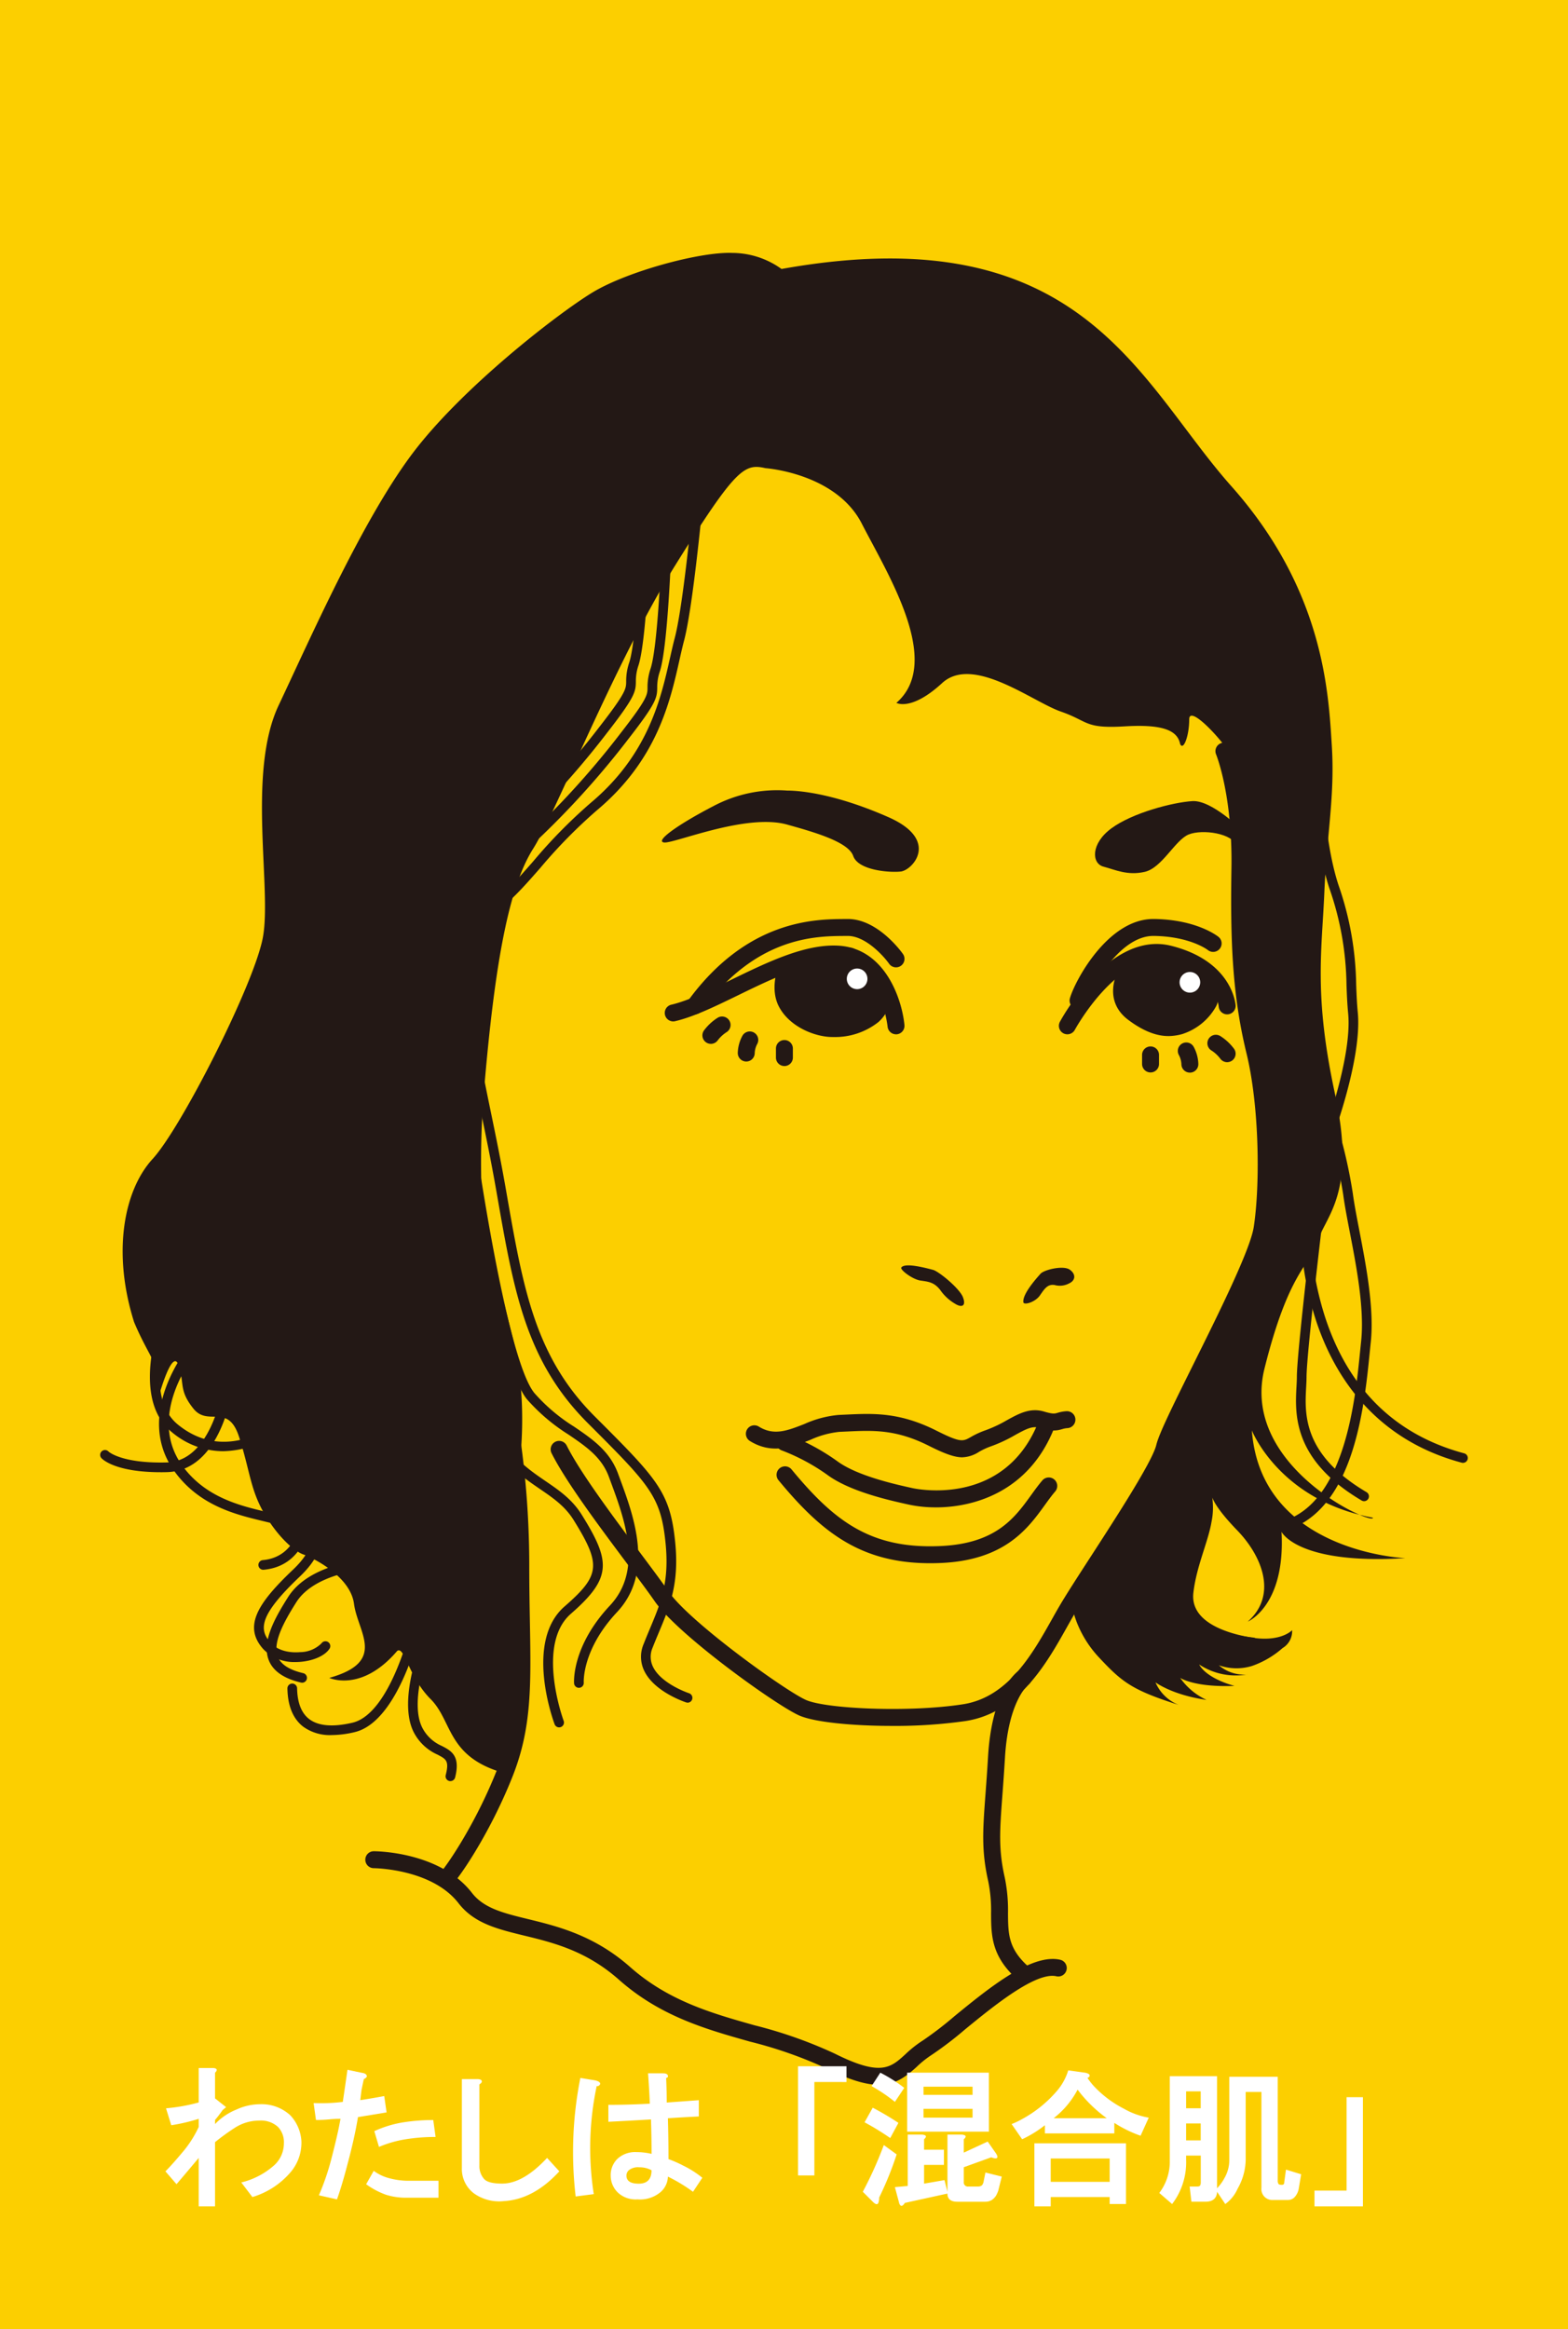 <svg xmlns="http://www.w3.org/2000/svg" width="266.284" height="395.412" viewBox="0 0 266.284 395.412">
  <g id="グループ_47" data-name="グループ 47" transform="translate(-14467.969 1455.112)">
    <rect id="長方形_21" data-name="長方形 21" width="266.284" height="395.412" transform="translate(14467.969 -1455.112)" fill="#fccf00"/>
    <path id="パス_165" data-name="パス 165" d="M810.457,292.995c-6.746,0-13.207-.632-15.784-1.778-3.9-1.735-20.544-13.639-24.518-19.38-1.115-1.61-2.8-3.858-4.744-6.462-4.617-6.176-10.365-13.861-12.776-18.683a1.438,1.438,0,0,1,2.573-1.286c2.3,4.592,7.957,12.163,12.507,18.246,1.964,2.626,3.66,4.895,4.8,6.548,3.568,5.154,19.791,16.82,23.322,18.389,3.4,1.512,17.483,2.163,26.682.732,7.654-1.19,11.782-8.539,15.1-14.443.448-.8.878-1.564,1.3-2.279,1.131-1.929,3.039-4.876,5.248-8.288,4.434-6.847,10.506-16.226,11.17-19.015.444-1.865,2.679-6.41,6.288-13.673,4.312-8.677,9.679-19.475,10.265-23.349,1.1-7.244.938-20.563-1.234-29.448-2.4-9.84-2.759-18.972-2.559-31.419.2-12.489-2.586-19.284-2.614-19.352a1.438,1.438,0,0,1,2.648-1.121c.125.295,3.055,7.357,2.843,20.519-.2,12.507.133,21.1,2.477,30.69,2.255,9.226,2.422,23.047,1.284,30.562-.655,4.319-5.9,14.881-10.534,24.2-2.919,5.873-5.675,11.419-6.066,13.059-.721,3.03-5.448,10.483-11.554,19.913-2.19,3.383-4.082,6.3-5.181,8.179-.41.7-.831,1.45-1.27,2.232-3.431,6.108-8.13,14.472-17.165,15.877a85.289,85.289,0,0,1-12.509.832" transform="translate(13809 -1455.112)" fill="#231815"/>
    <path id="パス_166" data-name="パス 166" d="M734.619,320.508a1.438,1.438,0,0,1-.889-2.57c.811-.812,5.833-7.87,9.622-17.443,3.046-7.693,2.921-14.632,2.734-25.134-.05-2.782-.107-5.935-.107-9.378a151.773,151.773,0,0,0-2.7-28.652,1.438,1.438,0,1,1,2.811-.608,154.663,154.663,0,0,1,2.761,29.26c0,3.418.056,6.557.106,9.326.193,10.849.322,18.016-2.935,26.245-3.97,10.029-9.562,18.013-10.612,18.712a1.426,1.426,0,0,1-.8.242m-.8-2.635a.728.728,0,0,0-.069.049c.022-.017.045-.033.069-.049" transform="translate(13809 -1455.112)" fill="#231815"/>
    <path id="パス_167" data-name="パス 167" d="M832.752,336.454a1.434,1.434,0,0,1-.951-.36c-4.468-3.945-4.5-7.481-4.526-11.225a24.677,24.677,0,0,0-.477-5.484c-1.183-5.238-.927-8.669-.463-14.9.135-1.809.288-3.859.43-6.276.652-11.074,4.7-14.227,5.16-14.551A1.438,1.438,0,0,1,833.6,286c-.1.082-3.4,2.809-3.963,12.382-.144,2.438-.3,4.5-.433,6.32-.458,6.146-.688,9.231.4,14.051a27.348,27.348,0,0,1,.547,6.094c.028,3.481.048,6,3.553,9.092a1.438,1.438,0,0,1-.952,2.516" transform="translate(13809 -1455.112)" fill="#231815"/>
    <path id="パス_168" data-name="パス 168" d="M808.218,353.923c-2.139,0-4.884-.776-8.778-2.723a72.78,72.78,0,0,0-13.116-4.611c-7.484-2.111-15.223-4.294-22.235-10.5-5.572-4.929-11.175-6.3-16.119-7.5-4.552-1.111-8.484-2.071-11.132-5.493-4.535-5.857-14.294-5.946-14.392-5.947a1.438,1.438,0,0,1,0-2.876c.457,0,11.258.08,16.664,7.062,2.033,2.627,5.346,3.435,9.54,4.459,5.007,1.222,11.238,2.744,17.343,8.144,6.519,5.767,13.937,7.858,21.11,9.882a76.158,76.158,0,0,1,13.622,4.806c7.829,3.915,9.481,2.41,11.983.13a19.424,19.424,0,0,1,3.012-2.378,60.213,60.213,0,0,0,5.338-4.1c5.826-4.764,13.082-10.691,17.951-9.583a1.438,1.438,0,1,1-.638,2.805c-3.509-.8-10.719,5.1-15.492,9a61.018,61.018,0,0,1-5.659,4.326,16.916,16.916,0,0,0-2.575,2.05c-1.911,1.742-3.663,3.04-6.429,3.04" transform="translate(13809 -1455.112)" fill="#231815"/>
    <path id="パス_169" data-name="パス 169" d="M868.347,282.879a1.433,1.433,0,0,1-.719-.194,37.7,37.7,0,0,1-5.7-4.233,1.438,1.438,0,0,1,1.5-2.4,37.027,37.027,0,0,0,8.312,1.936,1.438,1.438,0,0,1-.347,2.856c-.662-.081-1.3-.173-1.9-.274a1.439,1.439,0,0,1-1.144,2.313" transform="translate(13809 -1455.112)" fill="#231815"/>
    <path id="パス_170" data-name="パス 170" d="M696.885,246.362a13.554,13.554,0,0,1-8.739-3.242c-8.909-7.261.937-26.93,1.36-27.762a.822.822,0,1,1,1.465.744c-.1.192-9.674,19.317-1.787,25.743s15.945.256,16.285-.009a.822.822,0,0,1,1.014,1.293,17.293,17.293,0,0,1-9.6,3.233" transform="translate(13809 -1455.112)" fill="#231815"/>
    <path id="パス_171" data-name="パス 171" d="M709.334,260.615a.819.819,0,0,1-.7-.392c-.575-.937-2.659-1.437-5.072-2.017-4.562-1.1-10.811-2.6-15.041-8.532-6.791-9.53,2.147-20.612,2.238-20.723a.822.822,0,1,1,1.27,1.043c-.083.1-8.226,10.227-2.169,18.725,3.873,5.435,9.776,6.854,14.086,7.889,2.882.692,5.159,1.239,6.089,2.756a.821.821,0,0,1-.7,1.251" transform="translate(13809 -1455.112)" fill="#231815"/>
    <path id="パス_172" data-name="パス 172" d="M686.244,249.927c-7.543,0-9.789-2.115-10.029-2.366a.822.822,0,1,1,1.189-1.135c.009.009,2.207,2.041,9.876,1.844,7.5-.19,9.367-11.981,9.385-12.1a.822.822,0,1,1,1.625.245c-.081.542-2.093,13.274-10.968,13.5-.371.01-.73.014-1.078.014" transform="translate(13809 -1455.112)" fill="#231815"/>
    <path id="パス_173" data-name="パス 173" d="M709.174,282.152a7.247,7.247,0,0,1-5.488-2.19c-3.53-3.922-.81-7.929,5.081-13.526,2.134-2.027,3.228-3.993,3.254-5.845a4.26,4.26,0,0,0-1.063-2.941.822.822,0,0,1,1.152-1.173,5.922,5.922,0,0,1,1.555,4.09c-.015,2.325-1.282,4.7-3.765,7.061-6.845,6.5-7.035,8.964-4.992,11.234,1.557,1.729,4.049,1.7,5.051,1.609a5.187,5.187,0,0,0,3.6-1.488.822.822,0,0,1,1.4.858c-.716,1.171-2.622,2.061-4.856,2.267-.316.03-.629.044-.936.044" transform="translate(13809 -1455.112)" fill="#231815"/>
    <path id="パス_174" data-name="パス 174" d="M715.3,294.552a7.712,7.712,0,0,1-4.862-1.443c-1.7-1.326-2.6-3.493-2.658-6.441a.822.822,0,1,1,1.643-.034c.05,2.429.731,4.171,2.024,5.178,1.546,1.2,4.019,1.421,7.351.648,6.651-1.542,10.155-17.056,10.189-17.213a.822.822,0,1,1,1.6.355c-.15.68-3.766,16.684-11.422,18.459a17.253,17.253,0,0,1-3.87.491" transform="translate(13809 -1455.112)" fill="#231815"/>
    <path id="パス_175" data-name="パス 175" d="M710.278,285.659a.849.849,0,0,1-.186-.021c-2.875-.666-4.709-1.918-5.45-3.724-1.3-3.167,1-7.241,3.266-10.811,3.435-5.423,12.108-6.222,12.476-6.254a.822.822,0,0,1,.14,1.638c-.082.007-8.23.765-11.227,5.5-2.192,3.459-4.088,6.981-3.134,9.307.527,1.284,1.973,2.208,4.3,2.747a.822.822,0,0,1-.185,1.622" transform="translate(13809 -1455.112)" fill="#231815"/>
    <path id="パス_176" data-name="パス 176" d="M703.667,266.49a.822.822,0,0,1-.073-1.64c6.214-.557,6.584-7.522,6.6-7.819a.822.822,0,0,1,1.642.067c0,.087-.432,8.7-8.092,9.389-.025,0-.05,0-.074,0" transform="translate(13809 -1455.112)" fill="#231815"/>
    <path id="パス_177" data-name="パス 177" d="M735.457,302.37a.835.835,0,0,1-.2-.025.823.823,0,0,1-.594-1c.618-2.426.068-2.712-1.4-3.478a8.34,8.34,0,0,1-3.98-3.7c-2.664-4.994.755-14.042.9-14.424a.822.822,0,0,1,1.535.588c-.034.087-3.3,8.73-.987,13.063a6.738,6.738,0,0,0,3.289,3.011c1.562.813,3.178,1.654,2.238,5.342a.822.822,0,0,1-.8.619" transform="translate(13809 -1455.112)" fill="#231815"/>
    <path id="パス_178" data-name="パス 178" d="M877.615,259.671a.822.822,0,0,1-.273-1.6c10.1-3.552,11.794-20.526,12.608-28.683.061-.6.117-1.168.172-1.683.587-5.505-.8-12.712-1.919-18.5-.452-2.344-.879-4.558-1.121-6.375a83.832,83.832,0,0,0-2.666-11.625c-.424-1.488-.789-2.774-.995-3.733a.822.822,0,1,1,1.607-.345c.194.906.553,2.168.969,3.629a85.172,85.172,0,0,1,2.714,11.857c.236,1.77.659,3.961,1.106,6.281,1.137,5.9,2.553,13.241,1.939,18.989-.054.512-.11,1.072-.17,1.673-.913,9.146-2.614,26.17-13.7,30.07a.817.817,0,0,1-.273.047" transform="translate(13809 -1455.112)" fill="#231815"/>
    <path id="パス_179" data-name="パス 179" d="M907.411,248.34a.787.787,0,0,1-.213-.029c-15.315-4.105-21.941-15.5-24.8-24.329a53.923,53.923,0,0,1-2.557-18.273.822.822,0,0,1,1.641.106,53.254,53.254,0,0,0,2.495,17.709c3.987,12.256,11.944,20.061,23.65,23.2a.822.822,0,0,1-.212,1.616" transform="translate(13809 -1455.112)" fill="#231815"/>
    <path id="パス_180" data-name="パス 180" d="M890.624,254.844a.812.812,0,0,1-.417-.114c-11.741-6.929-11.315-14.717-11.061-19.37.031-.576.061-1.12.061-1.586,0-4.2,2.924-28.445,3.048-29.475a.822.822,0,0,1,1.632.2c-.03.251-3.037,25.177-3.037,29.277,0,.511-.031,1.077-.063,1.676-.249,4.557-.625,11.443,10.256,17.864a.822.822,0,0,1-.419,1.53" transform="translate(13809 -1455.112)" fill="#231815"/>
    <path id="パス_181" data-name="パス 181" d="M884.35,194.1a.82.82,0,0,1-.769-1.112c.206-.547,5.045-13.491,4.337-20.933-.164-1.728-.223-3.288-.28-4.8a51.5,51.5,0,0,0-2.935-16.529c-3.572-10.926-2.9-28.4-2.873-29.14a.822.822,0,0,1,1.642.067c-.007.178-.686,17.92,2.793,28.563a53.509,53.509,0,0,1,3.016,16.977c.056,1.486.113,3.023.274,4.7.743,7.817-4.224,21.107-4.436,21.67a.821.821,0,0,1-.769.531" transform="translate(13809 -1455.112)" fill="#231815"/>
    <path id="パス_182" data-name="パス 182" d="M832.763,221.077c-.19-1.424,2.3-4.14,2.9-4.83s3.9-1.495,5-.69.9,1.84-.1,2.3a3.338,3.338,0,0,1-2.5.292c-1.2-.177-1.7.628-2.5,1.778s-2.726,1.692-2.8,1.15" transform="translate(13809 -1455.112)" fill="#231815"/>
    <path id="パス_183" data-name="パス 183" d="M812.029,215.188c.609-.929,4.445.146,5.39.386s4.486,3.117,5.074,4.633-.172,1.854-1.365,1.1a7.95,7.95,0,0,1-2.507-2.344c-1.029-1.29-1.943-1.371-3.329-1.572s-3.495-1.844-3.263-2.2" transform="translate(13809 -1455.112)" fill="#231815"/>
    <path id="パス_184" data-name="パス 184" d="M779.69,177.208a1.438,1.438,0,0,1-1.149-2.3,8.7,8.7,0,0,1,2.28-2.116,1.438,1.438,0,0,1,1.55,2.423,5.822,5.822,0,0,0-1.529,1.419,1.439,1.439,0,0,1-1.152.575" transform="translate(13809 -1455.112)" fill="#231815"/>
    <path id="パス_185" data-name="パス 185" d="M785.7,180.206h-.045a1.437,1.437,0,0,1-1.393-1.482,6.47,6.47,0,0,1,.775-2.869,1.438,1.438,0,0,1,2.528,1.372,3.57,3.57,0,0,0-.428,1.586,1.438,1.438,0,0,1-1.437,1.394" transform="translate(13809 -1455.112)" fill="#231815"/>
    <path id="パス_186" data-name="パス 186" d="M792.18,180.975a1.438,1.438,0,0,1-1.438-1.438V178a1.438,1.438,0,1,1,2.876,0v1.539a1.438,1.438,0,0,1-1.438,1.438" transform="translate(13809 -1455.112)" fill="#231815"/>
    <path id="パス_187" data-name="パス 187" d="M867.37,180.32a1.439,1.439,0,0,1-1.152-.575,5.807,5.807,0,0,0-1.529-1.419,1.438,1.438,0,1,1,1.549-2.423,8.675,8.675,0,0,1,2.281,2.116,1.438,1.438,0,0,1-1.149,2.3" transform="translate(13809 -1455.112)" fill="#231815"/>
    <path id="パス_188" data-name="パス 188" d="M861.041,182.089A1.438,1.438,0,0,1,859.6,180.7a3.585,3.585,0,0,0-.428-1.588,1.438,1.438,0,1,1,2.529-1.369,6.468,6.468,0,0,1,.774,2.868,1.437,1.437,0,0,1-1.393,1.482h-.045" transform="translate(13809 -1455.112)" fill="#231815"/>
    <path id="パス_189" data-name="パス 189" d="M854.359,182.062a1.438,1.438,0,0,1-1.438-1.438v-1.539a1.438,1.438,0,1,1,2.876,0v1.539a1.438,1.438,0,0,1-1.438,1.438" transform="translate(13809 -1455.112)" fill="#231815"/>
    <path id="パス_190" data-name="パス 190" d="M737.367,156.729a10.753,10.753,0,0,1-3.279-.542.822.822,0,1,1,.5-1.566c5.916,1.885,9.491-2.193,14.907-8.366a88.131,88.131,0,0,1,9.775-9.946c9.8-8.207,11.934-17.713,13.493-24.654.267-1.186.519-2.307.788-3.323,1.779-6.707,3.871-31.088,3.892-31.334a.822.822,0,0,1,1.638.14c-.086,1.008-2.125,24.77-3.941,31.615-.261.986-.51,2.092-.773,3.263-1.611,7.17-3.818,16.989-14.042,25.553a86.876,86.876,0,0,0-9.595,9.769c-4.513,5.146-8.236,9.391-13.362,9.391" transform="translate(13809 -1455.112)" fill="#231815"/>
    <path id="パス_191" data-name="パス 191" d="M742.434,145.089a.822.822,0,0,1-.548-1.435,144.344,144.344,0,0,0,18.923-20.315c4.489-5.771,4.493-6.439,4.5-7.653a9.741,9.741,0,0,1,.54-3.279c1.487-4.731,2.055-25.584,2.061-25.794a.821.821,0,0,1,.821-.8h.022a.821.821,0,0,1,.8.843c-.022.867-.58,21.295-2.135,26.244a8.181,8.181,0,0,0-.464,2.8c-.011,1.736-.2,2.679-4.847,8.652a145.777,145.777,0,0,1-19.126,20.532.819.819,0,0,1-.547.209" transform="translate(13809 -1455.112)" fill="#231815"/>
    <path id="パス_192" data-name="パス 192" d="M746.059,146.124a.822.822,0,0,1-.548-1.435,144.3,144.3,0,0,0,18.923-20.315c4.489-5.771,4.493-6.44,4.5-7.654a9.714,9.714,0,0,1,.54-3.278c1.487-4.732,2.055-25.585,2.061-25.794a.821.821,0,0,1,.821-.8h.022a.821.821,0,0,1,.8.843c-.022.867-.58,21.295-2.135,26.243a8.189,8.189,0,0,0-.464,2.8c-.012,1.736-.2,2.679-4.847,8.652a145.836,145.836,0,0,1-19.126,20.532.819.819,0,0,1-.547.209" transform="translate(13809 -1455.112)" fill="#231815"/>
    <path id="パス_193" data-name="パス 193" d="M792.635,139.981c4.273,1.2,10.386,2.879,11.226,5.321s6.085,2.862,8.078,2.652,6.715-5.35-2.1-9.232-14.793-4.511-17.206-4.511a23.081,23.081,0,0,0-12.485,2.623c-5.875,3.042-10.071,5.98-8.393,6.19s13.91-4.993,20.878-3.043" transform="translate(13809 -1455.112)" fill="#231815"/>
    <path id="パス_194" data-name="パス 194" d="M870.062,141.1s-5.247-5.312-8.6-5.1-10.177,1.993-13.744,4.616-3.357,5.98-1.364,6.505,4.093,1.563,7.03.886,5.141-5.4,7.449-6.342,7.622-.226,8.216,2.09,1.017-2.653,1.017-2.653" transform="translate(13809 -1455.112)" fill="#231815"/>
    <path id="パス_195" data-name="パス 195" d="M811.133,175.586a1.439,1.439,0,0,1-1.43-1.3c-.01-.1-1.117-10.4-8.453-10.873-4.883-.321-11.271,2.789-16.9,5.529-3.923,1.908-7.627,3.711-10.806,4.435a1.438,1.438,0,0,1-.639-2.8c2.857-.651,6.417-2.384,10.186-4.218,6.24-3.037,12.688-6.174,18.344-5.813,7.826.5,10.7,9.03,11.13,13.468a1.438,1.438,0,0,1-1.293,1.569,1.324,1.324,0,0,1-.14.007" transform="translate(13809 -1455.112)" fill="#231815"/>
    <path id="パス_196" data-name="パス 196" d="M776.958,172.194a1.438,1.438,0,0,1-1.16-2.286c10.057-13.785,21.587-13.86,26.51-13.892l.557-.005h.081c5.137,0,9.2,5.7,9.366,5.944a1.438,1.438,0,0,1-2.353,1.654c-.931-1.319-4-4.722-7.014-4.722H802.9l-.571.005c-4.87.032-15,.1-24.206,12.711a1.435,1.435,0,0,1-1.163.591" transform="translate(13809 -1455.112)" fill="#231815"/>
    <path id="パス_197" data-name="パス 197" d="M840.23,175.586a1.439,1.439,0,0,1-1.265-2.12c.341-.634,8.476-15.505,18.877-12.909,10.324,2.576,10.941,9.793,10.962,10.1a1.438,1.438,0,0,1-2.869.211c-.023-.246-.6-5.477-8.79-7.52C848.919,161.3,841.57,174.7,841.5,174.83a1.438,1.438,0,0,1-1.267.756" transform="translate(13809 -1455.112)" fill="#231815"/>
    <path id="パス_198" data-name="パス 198" d="M842.05,171.3a1.473,1.473,0,0,1-.391-.054,1.44,1.44,0,0,1-.994-1.775c.807-2.864,6.389-13.46,14.163-13.46h.109c7.272.092,10.815,2.914,10.962,3.034a1.438,1.438,0,0,1-1.81,2.235c-.07-.054-3.046-2.315-9.189-2.393h-.071c-5.961,0-10.85,9.426-11.395,11.363a1.44,1.44,0,0,1-1.384,1.049" transform="translate(13809 -1455.112)" fill="#231815"/>
    <path id="パス_199" data-name="パス 199" d="M792.53,164.5s-1.329,3.217,0,5.735,4.476,4.057,7.064,4.337,9.373-.63,9.373-6.225c-.14-2.658-5.634-6.015-5.634-6.015s-8.355-.7-10.8,2.168" transform="translate(13809 -1455.112)" fill="#231815"/>
    <path id="パス_200" data-name="パス 200" d="M800.515,176.05A10.025,10.025,0,0,1,799.44,176c-2.9-.314-6.554-2.011-8.182-5.1s-.122-6.8-.057-6.955a1.422,1.422,0,0,1,.235-.385c2.845-3.333,11.088-2.745,12.017-2.668a1.44,1.44,0,0,1,.63.206c1.025.627,6.148,3.917,6.32,7.167,0,.025,0,.05,0,.075a6.744,6.744,0,0,1-2.251,5.162,11.848,11.848,0,0,1-7.639,2.546m-6.735-10.783a5.956,5.956,0,0,0,.022,4.292c1.078,2.044,3.808,3.347,5.947,3.579,1.669.179,4.786-.251,6.483-1.774a3.829,3.829,0,0,0,1.3-2.976c-.1-1.1-2.42-3.226-4.656-4.653-3.062-.2-7.6.138-9.092,1.532" transform="translate(13809 -1455.112)" fill="#231815"/>
    <path id="パス_201" data-name="パス 201" d="M855.059,162.253s-3.078.215-3.637.984-4.2,5.586,0,8.739S858,174.5,859.4,174.149s6.785-3.358,4.757-7.554-9.093-4.342-9.093-4.342" transform="translate(13809 -1455.112)" fill="#231815"/>
    <path id="パス_202" data-name="パス 202" d="M857.393,175.886c-1.649,0-3.885-.545-6.835-2.76-3.291-2.472-3.414-6.469-.331-10.691l.032-.044c.632-.87,2.214-1.4,4.7-1.573a1.131,1.131,0,0,1,.13,0c.324.006,7.973.22,10.358,5.154a5.468,5.468,0,0,1,.057,4.838,10.092,10.092,0,0,1-5.759,4.737,9.2,9.2,0,0,1-2.351.342m-4.888-11.693c-2.113,2.923-2.187,5.154-.22,6.632,3.615,2.715,5.487,2.246,6.727,1.937a7.434,7.434,0,0,0,3.886-3.175,2.573,2.573,0,0,0-.042-2.366c-1.325-2.742-5.99-3.472-7.764-3.528a9.487,9.487,0,0,0-2.587.5m.08-.11v0" transform="translate(13809 -1455.112)" fill="#231815"/>
    <path id="パス_203" data-name="パス 203" d="M862.793,166.76a1.751,1.751,0,1,1-1.75-1.75,1.75,1.75,0,0,1,1.75,1.75" transform="translate(13809 -1455.112)" fill="#fff"/>
    <path id="パス_204" data-name="パス 204" d="M806.279,166.171a1.75,1.75,0,1,1-1.75-1.75,1.75,1.75,0,0,1,1.75,1.75" transform="translate(13809 -1455.112)" fill="#fff"/>
    <path id="パス_205" data-name="パス 205" d="M775.744,289.047a.8.8,0,0,1-.254-.041c-.222-.072-5.438-1.805-7.131-5.393a5.486,5.486,0,0,1-.094-4.5c.372-.948.743-1.832,1.1-2.687,1.848-4.407,3.307-7.888,2.623-14.554-.81-7.893-2.7-9.783-13.192-20.275s-12.536-22.245-15.382-38.529l-.164-.939c-.855-4.887-1.735-9.147-2.512-12.9-1.909-9.245-3.288-15.924-2.532-23.137a.822.822,0,0,1,1.635.172c-.73,6.958.628,13.533,2.507,22.632.779,3.77,1.662,8.044,2.521,12.955l.164.939c2.795,15.987,4.814,27.538,14.925,37.649,10.592,10.592,12.8,12.8,13.665,21.27.727,7.083-.881,10.918-2.742,15.358-.355.846-.721,1.721-1.087,2.652a3.851,3.851,0,0,0,.049,3.2c1.387,2.946,6.107,4.52,6.155,4.535a.822.822,0,0,1-.255,1.6" transform="translate(13809 -1455.112)" fill="#231815"/>
    <path id="パス_206" data-name="パス 206" d="M757.28,286.528a.822.822,0,0,1-.819-.763c-.018-.255-.373-6.313,6.094-13.211,5.662-6.039,2.477-14.649.152-20.937l-.324-.879c-1.229-3.352-3.827-5.126-6.835-7.179a32.007,32.007,0,0,1-7.085-6.009c-5.126-6.194-10.244-42.613-10.459-44.16a.822.822,0,1,1,1.628-.226c.052.374,5.266,37.5,10.1,43.338a30.25,30.25,0,0,0,6.745,5.7c3.107,2.12,6.042,4.124,7.452,7.97l.323.875c2.334,6.312,5.862,15.851-.495,22.632-5.98,6.378-5.657,11.913-5.653,11.968a.823.823,0,0,1-.762.879l-.059,0" transform="translate(13809 -1455.112)" fill="#231815"/>
    <path id="パス_207" data-name="パス 207" d="M753.922,293.243a.822.822,0,0,1-.77-.533c-.213-.571-5.157-14.032,1.7-20,6.068-5.285,6.253-7.069,1.52-14.683-1.452-2.337-3.5-3.74-5.675-5.226-4.873-3.335-10.4-7.114-11.86-22.2a.821.821,0,1,1,1.635-.159c1.391,14.318,6.353,17.714,11.153,21,2.318,1.587,4.508,3.085,6.143,5.715,4.895,7.874,5.189,10.671-1.837,16.791-6,5.223-1.287,18.057-1.238,18.186a.821.821,0,0,1-.482,1.057.81.81,0,0,1-.288.053" transform="translate(13809 -1455.112)" fill="#231815"/>
    <path id="パス_208" data-name="パス 208" d="M870.615,284.28a2.137,2.137,0,0,0,.251-.042c-.085.018-.167.026-.251.042" transform="translate(13809 -1455.112)" fill="#231815"/>
    <path id="パス_209" data-name="パス 209" d="M897.584,264.514s-24.48-.979-26.019-21.682c0,0,4.179,10.738,18.289,14.323-5.619-2.4-19.468-11.508-16.147-24.815,4.153-16.646,7.65-17.345,9.049-21.682s6.575-8.113,2.938-24.9-2.238-24.34-1.819-34.272,1.819-16.367,1.259-25.04-1.259-26.158-17.066-43.924S842.749,36.5,791.691,45.663a14.4,14.4,0,0,0-8.393-2.727c-5.456-.21-17.836,3.147-23.711,6.714s-22.451,16.367-30.844,27.7-17,30.845-22.452,42.386-1.049,31.474-2.728,39.657-13.848,32.1-18.674,37.35-6.925,15.737-3.148,27.7c2.728,6.5,4.826,7.554,4.2,12.59,0,0,2.308-8.394,3.357-5.246s0,4.2,2.518,7.344,5.875-1.049,7.763,4.826,1.889,9.022,4.407,13.219,5.246,6.295,6.505,6.714,7.973,3.568,8.6,8.394,5.666,9.8-4.2,12.559c0,0,5.455,2.548,11.54-4.586,1.259-.839,1.889,4.406,5.666,8.183s2.728,9.862,12.589,12.59c0,0,3.079-13.431,2.917-22.1-.076-4.035-.743-13.644-1.463-23.062,1.547-7.964,2.461-18.483-.085-28.662-2.51-10.039-4.026-15.8-5.069-20.121a147.935,147.935,0,0,1,.123-21.248c1.9-23.082,4.417-35.461,8.4-41.756s13.848-31.591,24.13-48.109,11.75-17.311,15.317-16.495c0,0,11.96.816,16.367,9.419s13.848,23.5,5.875,30.425c0,0,2.518,1.469,7.764-3.357s15.317,3.147,20.143,4.826,3.987,2.937,10.911,2.518,8.953.909,9.372,3.007c.56,1.189,1.539-1.4,1.539-4.2s6.715,4.756,6.994,6.155,1.549,21.547,1.562,24.339,3.713,31.894,3.9,33.7,1.956,24.49-5.318,37.364-19.535,36.531-19.83,36.991-6.925,10.772-7.176,11.179.568,5.267,4.485,9.463,5.6,5.6,13.569,8.114a7.142,7.142,0,0,1-3.917-3.82s2.8,2.141,8.673,2.98a11.178,11.178,0,0,1-4.477-3.737s2.378,1.639,9.233,1.359c0,0-4.616-1.119-6.015-3.637a11.242,11.242,0,0,0,8,1.721,6.59,6.59,0,0,1-4.645-1.581,9,9,0,0,0,5.6.122,15.611,15.611,0,0,0,5.211-3.042,3.337,3.337,0,0,0,1.626-3.043s-1.941,2.151-7.186,1.207-10.09-3.147-9.583-7.554c.519-4.509,2.518-8.673,3.078-12.03a12,12,0,0,0,.131-4.126c.29.753,1.22,2.443,4.205,5.525,4.337,4.476,6.873,11.066,1.819,15.527,0,0,6.435-2.658,5.735-15.247,0,0,2.658,5.6,20.983,4.476" transform="translate(13809 -1455.112)" fill="#231815"/>
    <path id="パス_210" data-name="パス 210" d="M892.128,257.659c-.788-.144-1.541-.318-2.275-.5,1.41.6,2.3.784,2.275.5" transform="translate(13809 -1455.112)" fill="#231815"/>
    <path id="パス_211" data-name="パス 211" d="M816.944,265.378c-11.766,0-18.441-5.217-25.768-14.093a1.438,1.438,0,1,1,2.218-1.831c7.283,8.822,13.451,13.513,25.209,13.012,9.513-.4,12.678-4.782,15.471-8.647.641-.888,1.248-1.727,1.911-2.5a1.438,1.438,0,0,1,2.182,1.875c-.585.681-1.157,1.472-1.762,2.309-2.859,3.956-6.775,9.375-17.681,9.836q-.909.039-1.78.038" transform="translate(13809 -1455.112)" fill="#231815"/>
    <path id="パス_212" data-name="パス 212" d="M822.39,247.4c-1.276,0-2.9-.555-5.682-1.957-5.6-2.817-9.476-2.635-13.971-2.422l-1.229.056a15.627,15.627,0,0,0-4.9,1.349c-3.05,1.194-6.508,2.546-10.291.2a1.438,1.438,0,1,1,1.517-2.444c2.56,1.589,4.839.7,7.725-.432a18.023,18.023,0,0,1,5.83-1.545c.409-.017.813-.037,1.214-.055,4.692-.222,9.125-.432,15.4,2.725,4.094,2.06,4.49,1.838,5.8,1.1a14.45,14.45,0,0,1,2.569-1.181,22.161,22.161,0,0,0,3.589-1.693c2.031-1.117,3.948-2.173,6.307-1.472,1.511.447,1.8.363,2.289.222a6.468,6.468,0,0,1,1.514-.279,1.438,1.438,0,1,1,.179,2.871,3.623,3.623,0,0,0-.893.171c-.959.277-1.75.411-3.906-.228-1.152-.341-2.2.188-4.1,1.235a24.762,24.762,0,0,1-4.047,1.894,11.933,11.933,0,0,0-2.1.972,5.537,5.537,0,0,1-2.814.91" transform="translate(13809 -1455.112)" fill="#231815"/>
    <path id="パス_213" data-name="パス 213" d="M817.873,255.894a21.419,21.419,0,0,1-4.567-.467l-.2-.044c-3.193-.709-9.836-2.183-13.671-5.032a34.405,34.405,0,0,0-7.642-4.1,1.438,1.438,0,1,1,.982-2.7,36.87,36.87,0,0,1,8.375,4.5c3.342,2.482,9.815,3.919,12.579,4.533l.2.044c.631.141,15.522,3.269,21.331-11.1a1.438,1.438,0,1,1,2.666,1.079c-4.263,10.542-13.388,13.292-20.054,13.292" transform="translate(13809 -1455.112)" fill="#231815"/>
    <path id="パス_338" data-name="パス 338" d="M695.787,351.369a.812.812,0,0,1-.3.5v4.36l1.883,1.487-.595.495q-.695.993-1.288,1.685v.694a10.286,10.286,0,0,1,3.667-2.478,9.573,9.573,0,0,1,3.964-.892,7.181,7.181,0,0,1,5.153,1.883,7.012,7.012,0,0,1,1.883,4.361,7.717,7.717,0,0,1-1.883,5.351,13.653,13.653,0,0,1-6.442,4.163l-1.883-2.478a12.957,12.957,0,0,0,5.649-2.973,5.037,5.037,0,0,0,1.586-3.667,3.757,3.757,0,0,0-.991-2.775,4.3,4.3,0,0,0-3.171-1.09,7.68,7.68,0,0,0-4.262,1.288,37.586,37.586,0,0,0-3.27,2.379v10.9h-2.775v-8.225q-1.984,2.377-3.766,4.459l-1.883-2.18q1.19-1.189,3.171-3.568a18.869,18.869,0,0,0,2.478-3.964v-1.387a30.858,30.858,0,0,1-4.658,1.09l-.892-2.874a30.992,30.992,0,0,0,5.55-.991v-5.847h2.378c.4,0,.627.1.694.3" transform="translate(13809 -1455.112)" fill="#fff"/>
    <path id="パス_339" data-name="パス 339" d="M721.257,352.36c.065.2-.1.4-.5.6-.133.594-.265,1.223-.4,1.883q-.1.793-.2,1.684,1.98-.3,4.063-.693l.4,2.775q-2.377.4-4.856.792-.594,3.568-1.685,7.632-.992,3.864-1.883,6.342l-3.072-.694a41.646,41.646,0,0,0,2.081-6.045q1.19-4.557,1.586-6.937c-.661,0-1.323.034-1.982.1q-1.092.1-2.18.1l-.4-2.874a31.013,31.013,0,0,0,4.955-.2q.4-2.676.793-5.451l2.379.5q.792.1.892.5m3.964,17.442a12.642,12.642,0,0,0,3.27.4h4.956v2.874h-5.352a11.35,11.35,0,0,1-3.568-.5,13.819,13.819,0,0,1-3.369-1.784l1.288-2.279a7.633,7.633,0,0,0,2.775,1.288m7.73-7.036a31.527,31.527,0,0,0-5.153.4,19.363,19.363,0,0,0-4.46,1.289l-.793-2.676a18.771,18.771,0,0,1,4.856-1.487,32.738,32.738,0,0,1,5.154-.4Z" transform="translate(13809 -1455.112)" fill="#fff"/>
    <path id="パス_340" data-name="パス 340" d="M740.78,353.252q.1.3-.4.595v13.775a3.3,3.3,0,0,0,.792,2.28q.693.793,3.073.792,3.567,0,7.631-4.36l2.081,2.279q-4.362,4.758-9.415,5.055a7.369,7.369,0,0,1-5.054-1.289,5.177,5.177,0,0,1-2.082-4.36V352.955h2.577q.693,0,.793.3" transform="translate(13809 -1455.112)" fill="#fff"/>
    <path id="パス_341" data-name="パス 341" d="M760.9,353.748a.532.532,0,0,1-.6.4,50.721,50.721,0,0,0-.495,18.334l-3.073.4a64.417,64.417,0,0,1,.794-20.119l2.477.4c.6.133.892.331.892.595m11.5-1.388c.065.2-.034.331-.3.4q.1,2.082.1,4.163,2.773-.2,5.451-.4V359.3q-2.181.1-5.253.3.1,3.469.1,6.937a20.5,20.5,0,0,1,2.478,1.09,16.522,16.522,0,0,1,3.271,2.081l-1.586,2.379a27.224,27.224,0,0,0-4.262-2.577,3.6,3.6,0,0,1-1.188,2.577,5.409,5.409,0,0,1-3.964,1.288,4.445,4.445,0,0,1-3.272-1.09,3.98,3.98,0,0,1-1.288-2.874,3.883,3.883,0,0,1,1.09-2.874,4.419,4.419,0,0,1,3.27-1.189,11.453,11.453,0,0,1,2.578.3q0-2.873-.1-5.847-3.27.2-7.236.4v-2.874q3.468,0,7.038-.2-.1-2.576-.3-5.153H771.6c.461,0,.726.133.792.4m-6.639,16.055a1.232,1.232,0,0,0-.4.892q0,1.389,2.082,1.387,2.176,0,2.18-2.279a4.225,4.225,0,0,0-2.081-.5,2.5,2.5,0,0,0-1.784.5" transform="translate(13809 -1455.112)" fill="#fff"/>
    <path id="パス_342" data-name="パス 342" d="M797.27,353.451v15.857h-2.775V350.775h8.226v2.676Z" transform="translate(13809 -1455.112)" fill="#fff"/>
    <path id="パス_343" data-name="パス 343" d="M808.27,373.073a2.613,2.613,0,0,1-.1.793q-.2.693-.991-.1l-1.685-1.685a65.7,65.7,0,0,0,3.568-7.928l2.181,1.586a56.681,56.681,0,0,1-2.974,7.333m3.271-12.685-1.388,2.577a45.02,45.02,0,0,0-4.36-2.676l1.387-2.478a47.7,47.7,0,0,1,4.361,2.577m.991-5.946-1.586,2.378a28.131,28.131,0,0,0-3.964-2.676l1.487-2.279a25.862,25.862,0,0,1,4.063,2.577m10.109,8.721v2.279l4.063-1.883,1.387,1.982q.395.6.2.793c-.134.133-.463.1-.992-.1l-4.657,1.685V370.4a.7.7,0,0,0,.792.793h1.685a1.06,1.06,0,0,0,.6-.2,1.362,1.362,0,0,0,.3-.694l.3-1.486,2.775.693-.594,2.379a4.5,4.5,0,0,1-.2.5,2.442,2.442,0,0,1-.892,1.09,2.087,2.087,0,0,1-1.091.3H821.55q-1.686,0-1.684-1.387l-7.235,1.585c-.2.33-.4.5-.595.5-.2-.067-.331-.265-.4-.6l-.694-2.577,2.181-.2V362.37h2.378q1.189.1.4.793v1.784h3.37v2.576H815.9V370.7l3.469-.6.5,1.982V362.37h2.378q1.189.1.4.793m4.261-1.289H813.027v-10.01H826.9Zm-11.1-6.243h8.325v-1.387H815.8Zm0,3.865h8.325v-1.487H815.8Z" transform="translate(13809 -1455.112)" fill="#fff"/>
    <path id="パス_344" data-name="パス 344" d="M843.948,352.559a1.126,1.126,0,0,1-.3.2,13.335,13.335,0,0,0,.991,1.288,18.6,18.6,0,0,0,5.253,3.964,12.664,12.664,0,0,0,4.162,1.487l-1.387,3.072a21.244,21.244,0,0,1-4.46-2.18v1.784H836.416v-1.388a19.282,19.282,0,0,1-3.865,2.379l-1.784-2.577a12.47,12.47,0,0,0,1.685-.793,20.956,20.956,0,0,0,5.946-4.757,9.7,9.7,0,0,0,1.983-3.568l2.874.4c.659.133.892.364.693.694m6.244,21.6h-2.775v-1.189h-10.01v1.586h-2.775v-10.7h15.56ZM837.407,370.4h10.01v-3.964h-10.01Zm.5-10.8h9.018a23.13,23.13,0,0,1-4.955-4.856A14.89,14.89,0,0,1,837.9,359.6" transform="translate(13809 -1455.112)" fill="#fff"/>
    <path id="パス_345" data-name="パス 345" d="M865.652,371.488a7.777,7.777,0,0,0,1.288-1.784,6.076,6.076,0,0,0,.793-3.073V352.559h8.226V370.2a1.094,1.094,0,0,0,.1.5c.065.133.231.2.5.2h.1a.35.35,0,0,0,.4-.4l.3-2.181,2.577.793-.4,2.379a2.867,2.867,0,0,1-.694,1.486,1.519,1.519,0,0,1-1.09.5h-2.577a1.853,1.853,0,0,1-1.982-2.082V355.135h-2.676v11.6a10.3,10.3,0,0,1-1.387,4.856,6.327,6.327,0,0,1-2.082,2.576l-1.387-2.081q-.1,1.684-1.982,1.685h-2.379l-.3-2.577h1.288c.264,0,.429-.065.5-.2a1.113,1.113,0,0,0,.1-.495v-4.559H860.4v.693a11.674,11.674,0,0,1-2.378,7.532l-2.18-1.883a8.7,8.7,0,0,0,1.784-5.351v-14.47h8.027ZM860.4,357.91h2.478v-2.874H860.4Zm0,5.451h2.478v-2.874H860.4Z" transform="translate(13809 -1455.112)" fill="#fff"/>
    <path id="パス_346" data-name="パス 346" d="M887.653,371.884V356.027h2.775V374.56H882.2v-2.676Z" transform="translate(13809 -1455.112)" fill="#fff"/>
  </g>
</svg>
